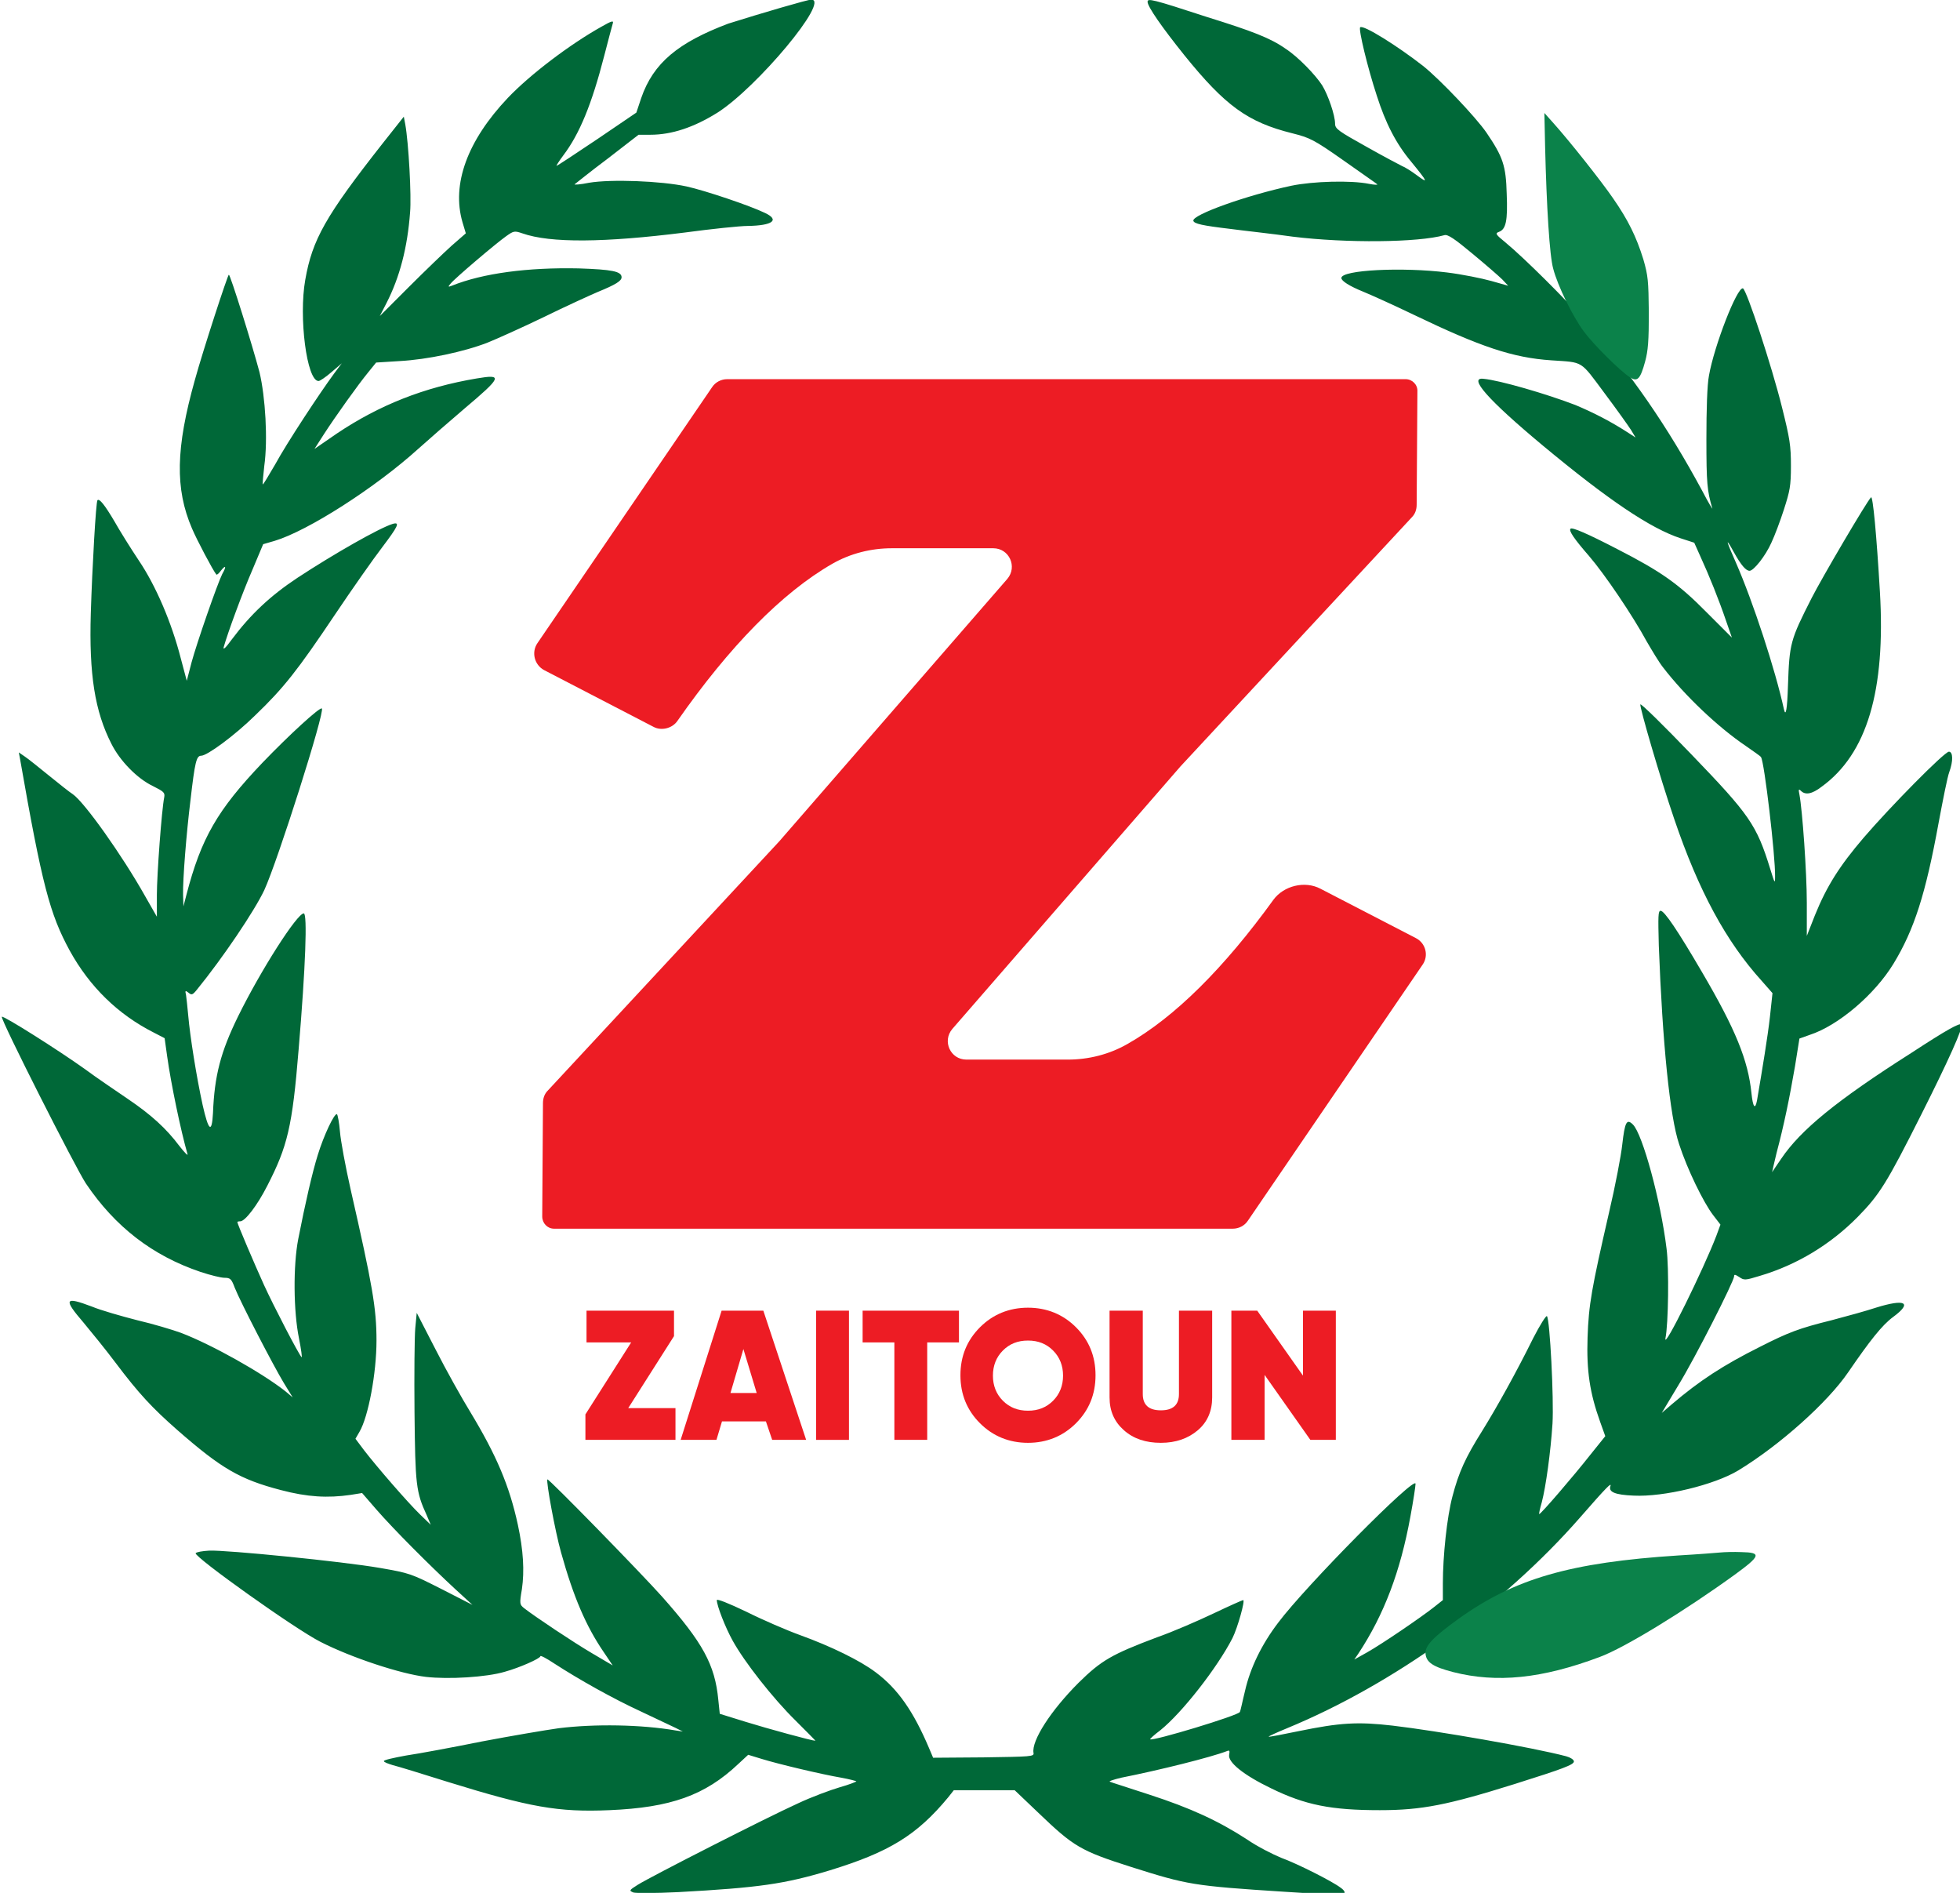 <?xml version="1.0" encoding="UTF-8"?> <svg xmlns="http://www.w3.org/2000/svg" xmlns:xlink="http://www.w3.org/1999/xlink" version="1.1" id="Layer_2_00000139279516760395482680000007160904326042145177_" x="0px" y="0px" viewBox="0 0 531 512.7" style="enable-background:new 0 0 531 512.7;" xml:space="preserve"> <style type="text/css"> .st0{fill-rule:evenodd;clip-rule:evenodd;fill:#006838;} .st1{fill-rule:evenodd;clip-rule:evenodd;fill:#0B824A;} .st2{fill:#ED1C24;} .st3{fill-rule:evenodd;clip-rule:evenodd;fill:#ED1C24;} </style> <g id="Layer_1-2"> <g> <path class="st0" d="M310.9,0.5c0,1.3,3.9,6.9,10,14.5c11,13.6,17.1,18.1,29.2,21.1c4.7,1.2,5.7,1.6,13.8,7.3 c4.8,3.4,9,6.3,9.2,6.5c0.3,0.2-0.7,0.2-2.2-0.1c-4.9-1-15.2-0.7-21,0.5c-12.2,2.6-27,7.9-26.6,9.5c0.2,0.8,2.4,1.3,10,2.2 c3.7,0.5,11.3,1.3,16.9,2.1c14.6,1.8,34,1.6,41.1-0.4c0.9-0.3,2.8,1,7.6,5c3.5,2.9,7.2,6.1,8.1,7l1.6,1.7l-4.6-1.3 c-2.5-0.7-7.9-1.8-12-2.3c-12-1.5-28.6-0.7-28.6,1.5c0,0.8,2.2,2.2,5.9,3.7c2.2,0.9,8.4,3.7,13.8,6.3 c17.9,8.6,26.7,11.6,37.2,12.3c8.8,0.6,7.7-0.1,14.4,8.9c3.3,4.4,6.5,8.9,7.2,10l1.2,2l-1.7-1.1c-4.9-3.2-9.6-5.6-14.6-7.7 c-7.8-3-20.5-6.7-24.9-7.1c-4.2-0.5,1.1,5.6,16.1,18.1c17.7,14.7,29.1,22.4,37.3,25.1l3.7,1.2l1.7,3.8c2.3,5,5,11.7,6.9,17.3 l1.6,4.6l-6.9-6.9c-7.6-7.7-12.3-11-24.2-17.1c-8.1-4.2-12.1-5.9-12.6-5.5c-0.6,0.5,1,2.8,5,7.4c4.3,5,11.8,16.1,15.6,23.1 c1.4,2.4,3.3,5.6,4.4,7c5.9,7.7,15,16.3,22.4,21.3c2.1,1.5,4.1,2.8,4.2,3.1c0.9,1.3,3.9,26.8,3.8,32.3c0,2.1-0.1,1.9-1.3-2 c-3.7-12-5.6-14.7-21.4-31.1c-7.5-7.8-13.7-13.9-13.8-13.5c-0.2,0.8,5.3,19.7,9.2,31.1c6.6,19.4,14,33.1,23.7,43.8l2.9,3.3 l-0.7,6.5c-0.6,5.3-2,13.8-3.5,22.6c-0.5,2.6-1.1,1.8-1.5-2c-0.9-8.9-4.3-17.3-13.4-32.8c-6.6-11.3-10.2-16.6-11.2-16.6 c-0.7,0-0.7,1.4-0.5,9.4c1,26.5,3,46.4,5.5,53.8c2.2,6.8,6.6,15.8,9.2,19.2l2,2.6l-1.1,3c-3.4,8.9-14.4,31.3-13.8,27.8 c0.8-3.9,1-19,0.3-24.3c-1.6-13.1-6.5-31-9.1-33.6c-1.7-1.7-2.2-0.7-2.9,5.4c-0.3,2.9-1.9,11.3-3.6,18.5 c-4.7,20.5-5.5,24.8-5.8,33.8s0.6,15,3.4,22.8l1.4,3.9l-4.1,5.1c-4.4,5.6-13.5,16.2-13.8,16c-0.1-0.1,0.2-1.5,0.7-3.2 c1.1-4.2,2.4-13.6,2.9-21.3c0.4-6.6-0.7-28.2-1.5-29.1c-0.2-0.3-1.9,2.4-3.7,5.9c-4.7,9.5-9.9,18.8-13.8,25.1 c-4.6,7.3-6.4,11.3-8.1,17.8c-1.5,5.6-2.6,16.2-2.6,23.6v4.5l-2.4,1.9c-3.4,2.7-14.1,10-18.2,12.3l-3.4,1.9l1.1-1.6 c7-10.6,11.4-22.3,14.1-37.1c0.8-4.3,1.4-8.3,1.4-8.9c0-2.4-29.7,27.6-37.2,37.6c-4.5,5.9-7.6,12.3-9,18.5 c-0.7,2.8-1.2,5.4-1.4,5.7c-0.2,0.9-23.7,8-24.3,7.4c-0.1-0.1,1.1-1.2,2.7-2.4c5.9-4.7,15.5-17,19.6-25c1.4-2.8,3.5-10.3,2.9-10.3 c-0.2,0-3.8,1.6-8,3.6c-4.2,2-11.1,5-15.4,6.5c-12.2,4.6-15,6.2-21.2,12.3c-7.5,7.5-12.8,15.7-12.2,19c0.2,1-0.7,1-13.5,1.2 l-13.7,0.1l-1.1-2.6c-4.2-9.9-8.4-16-14.4-20.5c-4.2-3.2-12.2-7.1-20.5-10.1c-3.6-1.3-10.1-4.1-14.5-6.3c-5-2.4-8.1-3.6-8.1-3.2 c0,1.5,2.3,7.4,4.3,11c3.2,5.8,10.9,15.6,17,21.6c3,3,5.5,5.5,5.4,5.5c-0.9,0-13-3.3-18.8-5.1l-7.1-2.2l-0.4-3.8 c-0.9-9.5-4.2-15.5-15.2-27.9c-5.7-6.4-30.8-32.1-31.1-31.8c-0.4,0.5,2.1,14.1,3.7,19.8c3.4,12.2,6.8,20,11.5,26.9l2.5,3.7 l-5.6-3.3c-5.1-3-15.3-9.8-18.4-12.2c-1.2-1-1.3-1.1-0.6-5.2c0.7-4.9,0.4-10.4-1.1-17.4c-2.3-10.6-5.8-18.8-12.8-30.4 c-2.4-3.9-6.7-11.6-9.5-17.1l-5.1-9.9l-0.4,4.2c-0.2,2.3-0.3,12.6-0.2,22.8c0.2,19.6,0.4,21.5,3.3,27.8l1.1,2.6l-2.9-2.8 c-3.4-3.3-11.7-12.9-15.1-17.3l-2.4-3.2l1.1-1.9c2.4-4.1,4.6-15.9,4.6-24.7s-1.1-15-7-40.9c-1.4-6.2-2.7-13.2-2.9-15.7 c-0.2-2.4-0.6-4.5-0.8-4.7c-0.7-0.4-3.6,5.8-5.2,11c-1.5,4.8-3.4,13.1-5.3,22.8c-1.4,7.2-1.3,19.6,0.2,26.9c0.6,3,0.9,5.3,0.7,5.1 c-0.8-0.8-7.6-13.9-10.2-19.6c-2.5-5.5-7.2-16.5-7.2-17c0-0.1,0.3-0.2,0.8-0.2c1.3,0,4.6-4.3,7.3-9.6c5.5-10.7,6.8-16,8.5-36.9 c1.9-22.5,2.4-36.9,1.4-36.9c-1.8,0-11.6,15.3-17.8,27.9c-4.7,9.6-6.4,16-6.8,26.2c-0.3,5.6-1.2,4.9-2.8-2.2 c-1.7-7.8-3.4-18.5-3.9-24.2c-0.2-2.3-0.5-4.9-0.6-5.6c-0.3-1.2-0.2-1.3,0.7-0.6c0.8,0.7,1.1,0.6,2.3-0.9 c7-8.6,15.5-21.2,18.2-26.9c3.6-7.8,16.5-48.4,15.6-49.2c-0.5-0.5-8.9,7.2-16.1,14.7c-12.2,12.8-16.6,20.4-20.6,35.8l-0.8,3.1 l-0.1-3.1c-0.1-4.2,0.9-16.7,2-25.6c1.2-10.4,1.6-12.1,2.9-12.1c1.6,0,9-5.4,14.7-11c7.7-7.4,11.4-12.1,21.6-27.3 c4.7-7,10.4-15.1,12.7-18.1c4.3-5.7,5-7,2.9-6.4c-3.6,1.1-15.9,8.1-25.8,14.6c-7.4,4.9-12.7,9.9-17.8,16.7c-1.6,2.2-2.4,3-2.2,2.1 c1.1-3.9,5.1-14.8,7.8-21l2.9-6.9l3.1-0.9c9-2.7,27.3-14.4,39-25c2.8-2.5,8.4-7.4,12.4-10.8c10.2-8.6,10.5-9.4,3.4-8.2 c-14.3,2.4-26.4,7.2-37.9,14.9l-6.1,4.2l2.5-3.9c3.1-4.8,9.3-13.5,12.1-16.9l2.1-2.6l6.4-0.4c7.4-0.4,17.4-2.5,23.8-5 c2.5-1,9.4-4.1,15.2-6.9c5.9-2.9,12.5-5.9,14.6-6.8c4.9-2,6.5-3,6.5-4c0-1.6-2.6-2.1-11.6-2.4c-13.7-0.3-26,1.3-34.4,4.7 c-1,0.4-1.1,0.3-0.3-0.6c1.1-1.4,12.3-10.9,15-12.8c2.1-1.5,2.3-1.5,4.4-0.8c7.6,2.7,22.4,2.5,43.9-0.2c7.4-1,15.1-1.8,17.2-1.8 c6.7-0.1,8.7-1.6,4.7-3.5c-4.1-2-16.3-6.1-21.3-7.2c-6.9-1.5-20.5-2-26.4-1c-2.4,0.5-4.2,0.6-3.9,0.4c0.3-0.2,4.2-3.4,8.9-6.9 l8.4-6.5h3.2c5.8,0,11.8-2,18.2-6c10.8-6.9,30.6-30.6,25.4-30.6c-1,0-13.6,3.7-22.5,6.5C183.8,11.5,177,17,173.7,26.6l-1.3,3.9 l-10.6,7.2c-5.8,3.9-10.8,7.2-11,7.2c-0.2,0.1,0.6-1.2,1.8-2.8c4.4-5.8,7.7-13.8,11.1-27c1.1-4.2,2.1-8.1,2.3-8.7 c0.3-0.9-0.2-0.8-3,0.8c-8.6,4.8-19.4,13-25.4,19.3c-11,11.6-15.3,23.4-12.3,33.7l0.9,3l-3.9,3.4c-2.1,1.9-7.3,6.9-11.6,11.2 l-7.8,7.8l1.8-3.5c3.6-7,5.7-15.1,6.4-24.6c0.4-4.4-0.4-18.8-1.3-23.8l-0.4-2.1l-5.7,7.2c-15.5,19.7-19.1,26.1-21,37 c-1.8,10.1,0.4,27.4,3.6,27.4c0.4,0,2-1.1,3.5-2.4l2.8-2.4l-2.1,2.8c-3.9,5.3-12.8,18.8-15.9,24.5c-1.8,3.1-3.3,5.6-3.4,5.5 s0.1-2.4,0.4-5c1-7.1,0.3-18.7-1.3-25.4c-1.9-7.2-7.9-26.4-8.3-26.4c-0.3,0-7,20.5-9.2,28.5c-5.2,18.5-5.4,29.5-0.8,40.2 c1.3,3.1,5.7,11.4,6.6,12.5c0.2,0.2,0.7-0.3,1.3-1.1c1.3-1.6,1.5-1.1,0.3,1c-1.3,2.6-6.9,18.7-8.3,23.9l-1.3,5l-1.6-6 c-2.5-9.8-6.8-19.8-11.4-26.6c-2.2-3.3-5.2-8.1-6.6-10.6c-2.6-4.4-4.1-6.3-4.6-5.7c-0.4,0.4-1.4,17.8-1.8,30.6 c-0.5,16.6,1.1,26.6,5.6,35.4c2.3,4.6,7,9.4,11.2,11.4c3,1.5,3.3,1.8,3.1,3c-0.7,3.4-2,21.1-2,26.5v5.9l-3.2-5.6 c-6.3-11.2-16.5-25.5-19.6-27.6c-0.8-0.5-3.7-2.8-6.4-5c-2.7-2.2-5.7-4.6-6.6-5.2l-1.6-1.1l0.3,1.6c6,34.3,8.1,42.2,13.5,52.1 c5.4,9.8,13.1,17.3,22.8,22.2l2.9,1.5l0.7,5c1,7.2,3.7,20.2,5.5,26.4c0.2,0.6-0.8-0.4-2.2-2.2c-3.6-4.8-7.7-8.5-13.9-12.7 c-2.9-2-8.3-5.6-11.8-8.2c-7-5-22-14.5-22.4-14.1c-0.5,0.5,20.1,41.2,22.8,45.2c7.9,11.7,18,19.5,31,23.9c2.7,0.9,5.6,1.6,6.5,1.6 c1.6,0,1.9,0.3,2.8,2.7c1.5,3.8,10.4,21,13.3,25.8l2.4,3.9l-1.9-1.6c-6.3-5-20-12.7-28.4-15.9c-2.2-0.8-7.5-2.4-11.8-3.4 c-4.3-1.1-9.9-2.7-12.3-3.7c-7.4-2.8-7.8-2.1-2.3,4.3c2,2.4,6,7.3,8.7,10.9c6.4,8.5,10,12.3,16.7,18.2c12,10.5,17,13.4,28.1,16.3 c7.2,1.9,12.7,2.2,18.9,1.3l3.1-0.5l3.9,4.5c4.7,5.4,14.5,15.2,21.2,21.4l4.8,4.4l-8.4-4.3c-8.3-4.2-8.6-4.3-16.6-5.7 c-10.4-1.8-41.8-4.9-46.3-4.7c-1.9,0.1-3.5,0.4-3.7,0.7c-0.3,1.1,26.9,20.5,33.8,24c8.4,4.3,21.8,8.7,28.6,9.5 c6.1,0.7,16.4,0.1,21.4-1.4c4-1.1,9.6-3.6,9.6-4.2c0-0.3,1.7,0.6,3.8,2c6.8,4.4,15.9,9.5,23.5,13c4,1.9,8.2,3.9,9.3,4.4l2,1 l-2-0.3c-9.3-1.6-21.9-1.8-31.6-0.6c-3.6,0.5-13,2.1-20.9,3.6c-7.9,1.6-17.1,3.3-20.5,3.8c-3.3,0.6-6,1.2-6,1.5s1.1,0.7,2.4,1.1 c1.3,0.3,8.1,2.4,15.1,4.6c22,6.8,29.7,8.2,43.6,7.6c16.6-0.7,25.9-4,34.9-12.5l2.7-2.5l3.6,1.1c4.5,1.4,16.3,4.2,21.6,5.1 c2.2,0.4,4.1,0.9,4.1,1s-2,0.9-4.5,1.6c-2.4,0.7-7.6,2.6-11.4,4.4c-8.6,3.9-39.8,19.8-43.3,22c-2.4,1.5-2.4,1.6-1.2,2.1 c0.7,0.2,6,0.2,12.1-0.1c21.9-1.2,28.9-2.2,41.1-5.9c16-4.9,23.6-9.5,32.1-19.8l1.5-1.9h16.5l6.4,6.1c9.6,9.2,11.4,10.3,25.2,14.7 c15.2,4.8,16.6,5.1,41.5,6.7c9.8,0.7,15.7,0.8,16.1,0.5c0.4-0.3,0.1-0.9-0.9-1.6c-2.2-1.7-11.7-6.5-16.1-8.1c-2.2-0.9-6.4-3-9.3-5 c-7.7-5-15.3-8.5-26.4-12.1c-5.4-1.8-10.3-3.3-10.7-3.5c-0.5-0.1,1-0.6,3.1-1.1c10.1-2,24.2-5.5,28.6-7.2c0.7-0.3,0.8-0.1,0.6,1 c-0.4,2,3.9,5.5,11.4,9.1c9.2,4.5,16.2,5.9,29.4,5.9c11.4,0,18.4-1.4,36.6-7.1c13-4.1,16-5.2,16-6.1c0-0.5-1-1.1-2.1-1.4 c-9.1-2.4-35-6.9-47-8.3c-9.5-1.1-14.3-0.8-25.5,1.5c-4.3,0.9-8,1.6-8.1,1.5c-0.1-0.1,2.1-1.1,5-2.3c28.6-11.8,58.4-33.1,79.3-57 c7.5-8.6,8.6-9.6,8.3-8.6c-0.6,1.6,1.2,2.4,6.3,2.6c8.2,0.4,21.8-2.9,28.3-6.8c11.2-6.8,24.2-18.4,29.8-26.6 c5.9-8.6,9.2-12.8,12.2-15c5.3-3.9,3.3-5-4.7-2.5c-2.4,0.8-7.8,2.3-12,3.4c-8.9,2.2-11.7,3.3-19.4,7.2c-10,5-16.4,9.2-23.8,15.5 l-2.8,2.4l4.5-7.5c4.6-7.5,15.1-28.2,15.1-29.5c0-0.6,0.3-0.5,1.4,0.2c1.3,0.9,1.6,0.9,5.5-0.3c10.2-3,19.3-8.6,26.6-16 c5.9-6,7.9-9.2,17.2-27.7c7.3-14.5,11.5-23.8,10.9-24.4c-0.5-0.5-3.8,1.3-13.6,7.7c-20.3,12.9-30,20.9-35.2,28.6 c-1.4,2-2.5,3.7-2.5,3.7s0.5-2.4,1.2-5.2c2-7.5,3.5-14.8,5-23.5l1.2-7.5l2.8-1c7.7-2.5,17.6-10.9,22.7-19.3 c5.6-9.2,8.7-18.9,12.2-38.1c1.2-6.4,2.4-12.5,2.9-13.8c1.1-3,1-5.5-0.1-5.5c-1.2,0-15.8,14.8-23.1,23.3c-6.5,7.6-10,13.1-13.2,21 l-2.2,5.6v-9c0-8.2-1.2-25.1-2-29.3c-0.3-1.4-0.2-1.6,0.4-1c1.2,1.2,3,0.9,5.6-1.1c12.3-8.9,17.4-26,15.8-52.9 c-0.9-15.3-1.9-26-2.4-25.5c-1.2,1.2-13.3,21.8-16.1,27.3c-5.8,11.4-6,12.3-6.4,23.6c-0.2,6.6-0.6,8.7-1.1,6.5 c-2.3-10.6-8.4-29.2-13-39.7c-2.8-6.3-2.9-7.1-0.6-2.9c2,3.6,3.3,5.1,4.3,5.1c1.1,0,4.3-4,5.9-7.6c0.9-1.9,2.4-5.9,3.4-9 c1.6-5,1.9-6.3,1.9-11.8s-0.3-7.4-2.4-15.8c-2.8-11.3-9.6-31.9-10.6-32.3c-1.6-0.4-7.8,15.6-9.2,23.6c-0.5,2.5-0.7,9.4-0.7,17.2 c0,12,0.2,14,1.6,18.8c0.2,0.5-1.1-1.6-2.7-4.7c-9.5-17.6-19.3-31.8-31.7-45.9c-5.4-6.1-16.3-17-21.6-21.4 c-2.7-2.2-2.9-2.5-1.8-2.9c1.9-0.7,2.4-3,2.1-10.3c-0.2-7.6-1-10-5.5-16.6c-2.9-4.2-12.5-14.3-17.1-18 c-6.9-5.4-16.3-11.3-17.1-10.5c-0.5,0.5,2,10.9,4.5,18.5c2.4,7.5,5.2,13,9.4,18c4.5,5.5,4.6,5.9,1.5,3.6c-1.6-1.2-3.4-2.3-4-2.5 c-0.6-0.3-5-2.6-9.6-5.2c-7.7-4.3-8.6-4.9-8.6-6.3c0-2.3-1.9-7.8-3.5-10.4c-1.8-2.8-6.5-7.7-9.9-9.9c-4.1-2.9-9.1-4.8-21.3-8.6 C312-0.3,310.9-0.5,310.9,0.5L310.9,0.5z"></path> <path class="st1" d="M418.6,39.8c0.4,16.2,1.2,29.5,2.2,33c1.2,4.6,5.2,12.8,8.3,17c2.6,3.5,9.8,10.7,12.5,12.4 c2,1.3,2.8,0.5,4.1-4.3c0.8-2.9,1-5.7,1-13.2c-0.1-8.7-0.2-10-1.5-14.5c-1.9-6.1-4.1-10.6-8.2-16.5c-3.3-4.8-11.8-15.5-16.1-20.3 l-2.5-2.8L418.6,39.8L418.6,39.8z"></path> <path class="st1" d="M466.1,420.5c-1.1,0.1-6.1,0.5-11.3,0.8c-29.5,1.9-44.5,6.3-59.7,17.2c-6.8,4.9-9.1,7.3-8.9,9.4 c0.2,2.4,2.1,3.6,7.5,5c11.8,3,24,1.8,39.7-4.1c6.8-2.5,23.2-12.6,36.6-22.3c7-5.1,7.3-6,1.8-6.1 C469.7,420.3,467.1,420.4,466.1,420.5L466.1,420.5z"></path> </g> <g> <path class="st2" d="M170.2,381.4h12.8v8.6h-24.4v-6.9l12.4-19.5h-12.1V355h23.7v6.9L170.2,381.4L170.2,381.4z"></path> <path class="st2" d="M209.2,390l-1.7-5h-11.9l-1.5,5h-9.7l11.1-35h11.3l11.6,35H209.2z M197.9,377.3h7.1l-3.6-11.9L197.9,377.3z"></path> <path class="st2" d="M221.1,355h8.9v35h-8.9V355z"></path> <path class="st2" d="M259.8,355v8.6h-8.6V390h-8.9v-26.4h-8.6V355H259.8L259.8,355z"></path> <path class="st2" d="M291.5,385.5c-3.5,3.5-7.9,5.3-13,5.3s-9.5-1.8-13-5.3s-5.3-7.8-5.3-13s1.8-9.5,5.3-13 c3.5-3.5,7.9-5.3,13-5.3s9.5,1.8,13,5.3c3.5,3.5,5.3,7.8,5.3,13S295,382,291.5,385.5z M271.7,379.4c1.8,1.8,4,2.7,6.8,2.7 s5-0.9,6.8-2.7s2.7-4.1,2.7-6.8s-0.9-5-2.7-6.8c-1.8-1.8-4-2.7-6.8-2.7s-5,0.9-6.8,2.7s-2.7,4.1-2.7,6.8S269.9,377.6,271.7,379.4z "></path> <path class="st2" d="M324.5,387.4c-2.6,2.2-5.9,3.4-10,3.4s-7.4-1.1-10-3.4s-3.9-5.2-3.9-8.9V355h9v22.6c0,2.9,1.6,4.4,4.9,4.4 s4.9-1.5,4.9-4.4V355h9v23.5C328.4,382.2,327.1,385.2,324.5,387.4z"></path> <path class="st2" d="M353,355h8.9v35H355l-12.4-17.6V390h-9v-35h7l12.4,17.6V355z"></path> </g> <path class="st3" d="M383.6,254.1l-25.9-13.4c-4.2-2.2-9.9-0.8-12.7,3c-13.3,18.4-26.7,31.8-39.6,39.1c-4.9,2.8-10.5,4.2-16.1,4.2 h-27.5c-4.3,0-6.6-5-3.8-8.3l61.8-71.1l62.7-67.5c0.9-0.9,1.3-2.1,1.3-3.4l0.2-30.7c0.1-1.8-1.4-3.3-3.2-3.3H197 c-1.6,0-3.2,0.8-4.1,2.2l-47.3,69.3c-1.7,2.5-0.8,5.9,1.8,7.3l29.7,15.4c2.1,1.1,5,0.4,6.4-1.6c14.1-20.2,28.4-34.8,42-42.6 c4.9-2.8,10.5-4.2,16.1-4.2h27.5c4.3,0,6.6,5,3.8,8.3l-61.8,71.1l-62.7,67.5c-0.9,0.9-1.3,2.1-1.3,3.4l-0.2,30.7 c0,1.8,1.4,3.3,3.2,3.3H334c1.6,0,3.2-0.8,4.1-2.2l47.3-69.3C387.1,258.9,386.3,255.5,383.6,254.1L383.6,254.1z"></path> </g> </svg> 